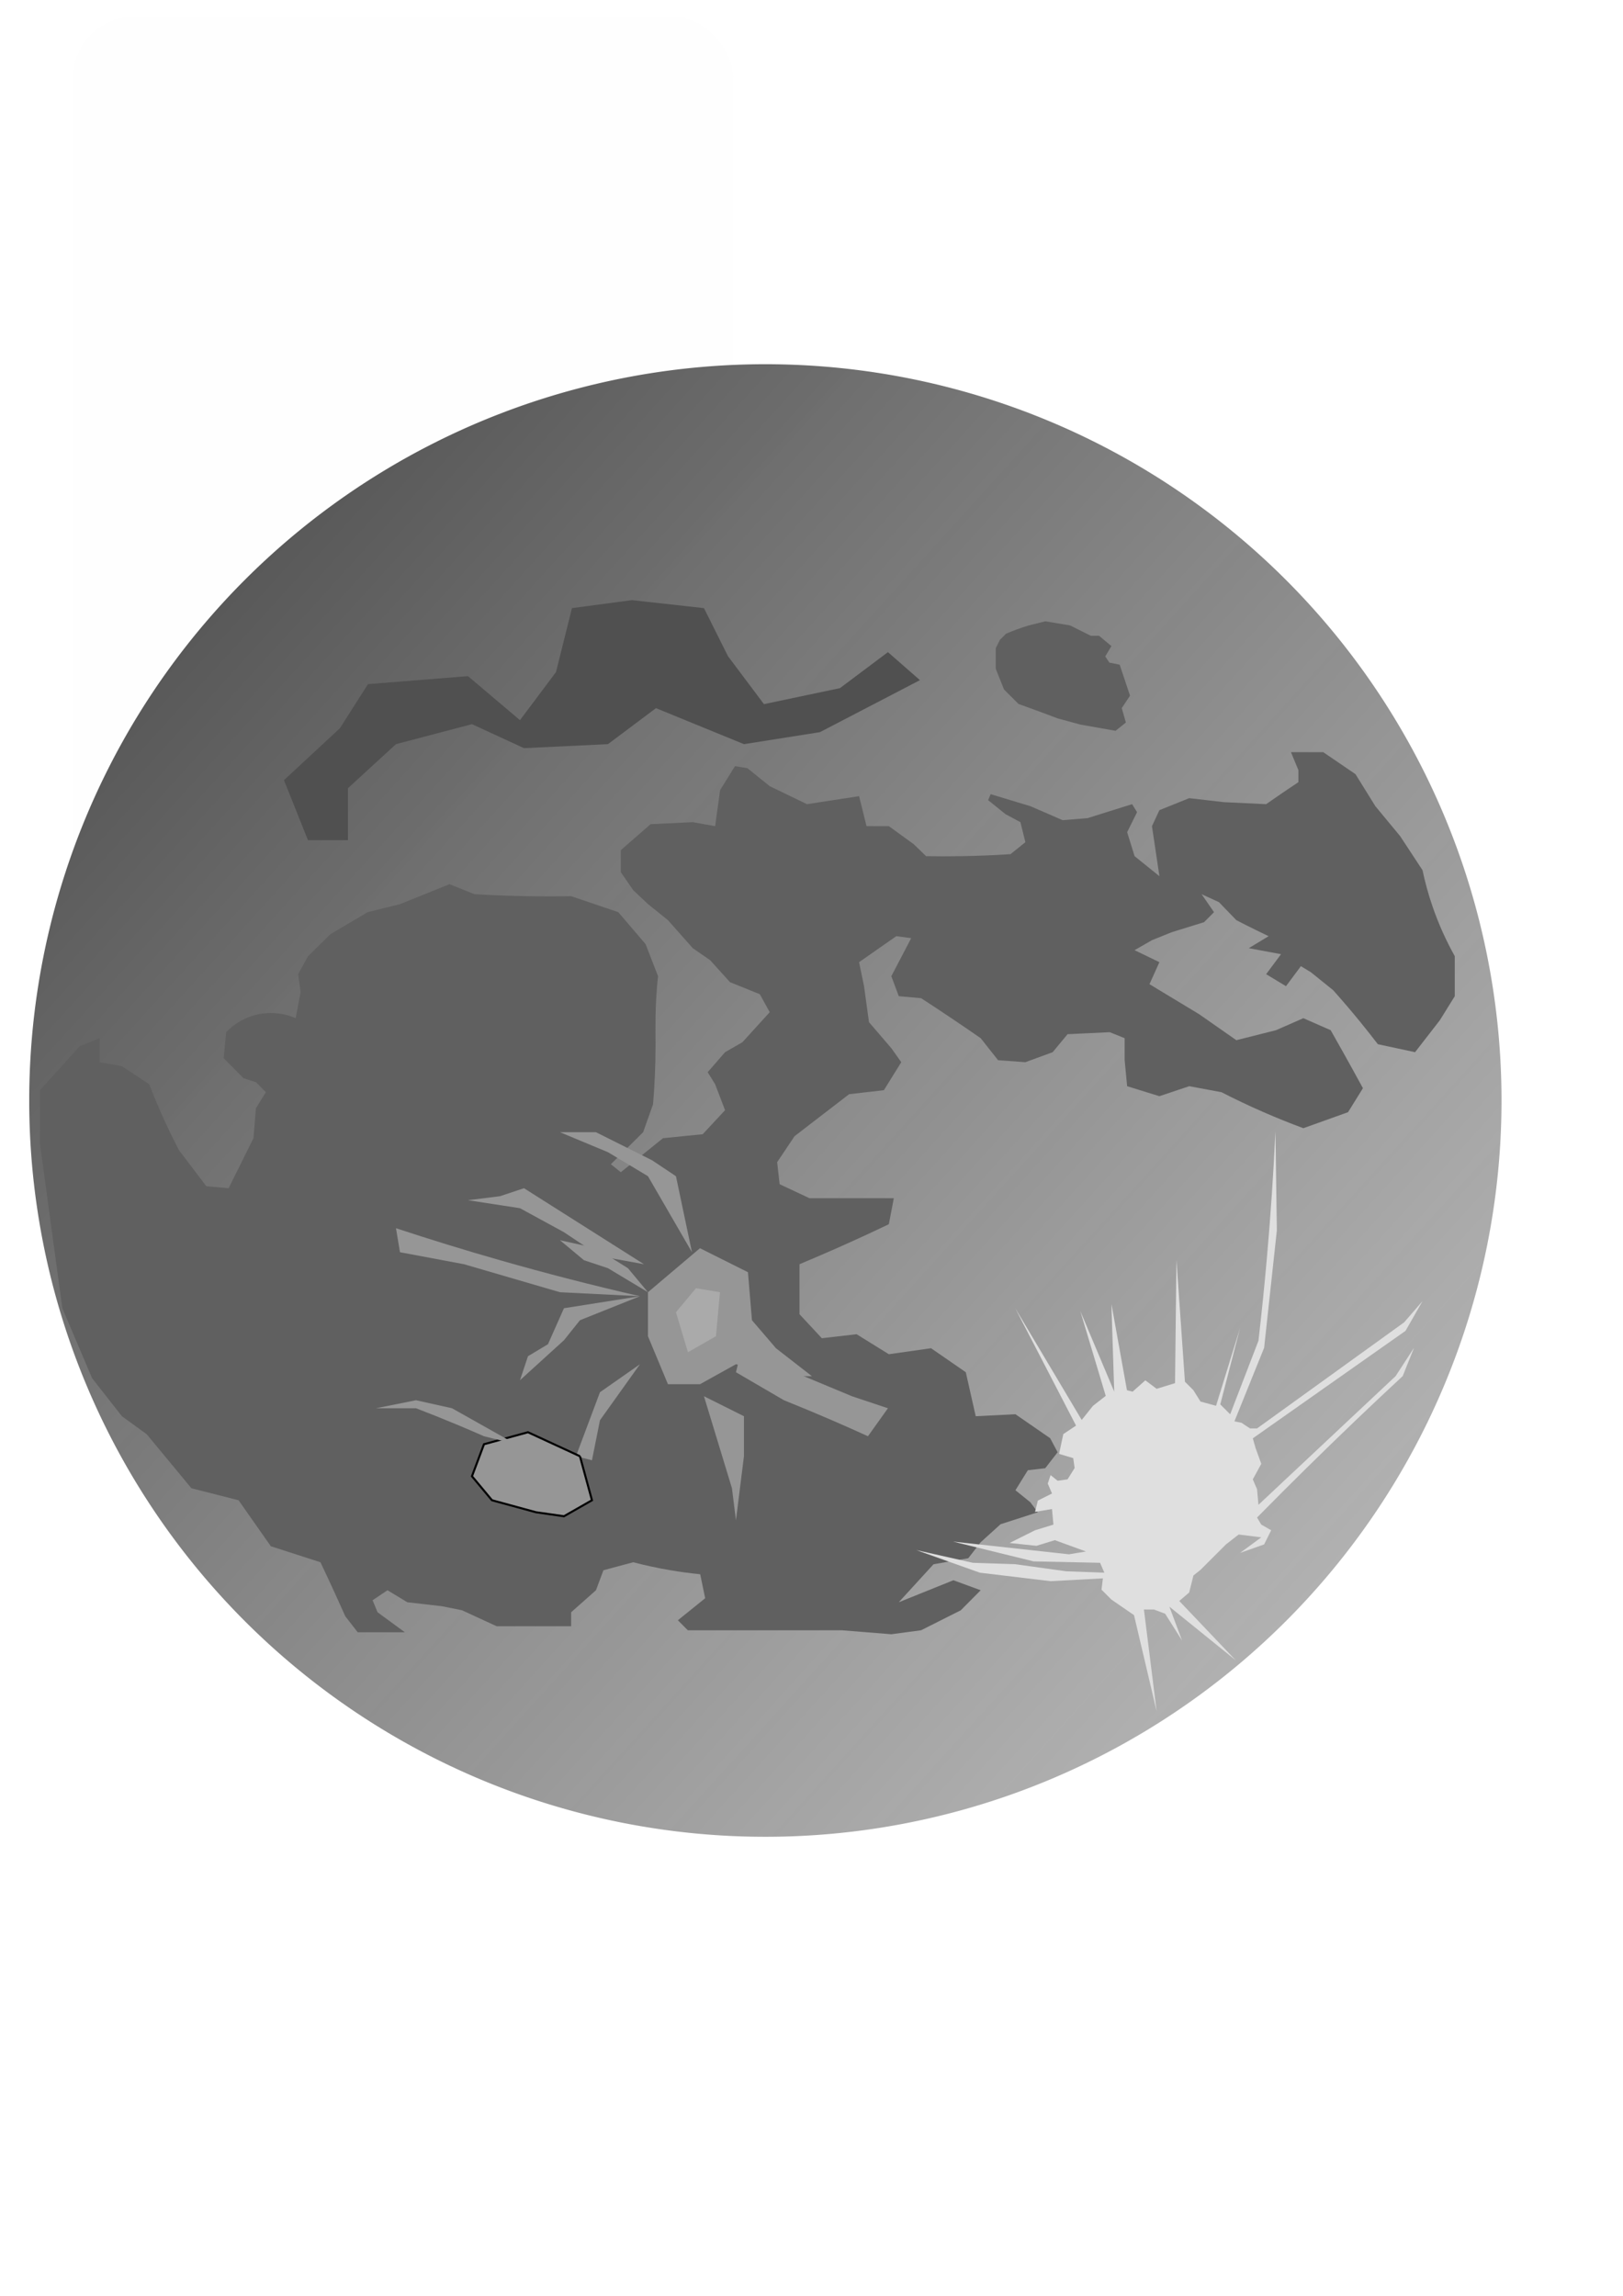 <?xml version="1.0" encoding="UTF-8" standalone="no"?>
<!-- Created with Inkscape (http://www.inkscape.org/) -->

<svg
   xmlns:dc="http://purl.org/dc/elements/1.1/"
   xmlns:cc="http://creativecommons.org/ns#"
   xmlns:rdf="http://www.w3.org/1999/02/22-rdf-syntax-ns#"
   xmlns:svg="http://www.w3.org/2000/svg"
   xmlns="http://www.w3.org/2000/svg"
   xmlns:xlink="http://www.w3.org/1999/xlink"
   xmlns:sodipodi="http://sodipodi.sourceforge.net/DTD/sodipodi-0.dtd"
   xmlns:inkscape="http://www.inkscape.org/namespaces/inkscape"
   width="210mm"
   height="297mm"
   id="svg2"
   version="1.1"
   inkscape:version="0.48.1 "
   sodipodi:docname="Documento nuevo 1">
  <defs
     id="defs4">
    <inkscape:path-effect
       effect="spiro"
       id="path-effect4330"
       is_visible="true" />
    <inkscape:path-effect
       effect="spiro"
       id="path-effect4229"
       is_visible="true" />
    <inkscape:path-effect
       effect="spiro"
       id="path-effect4221"
       is_visible="true" />
    <inkscape:path-effect
       effect="spiro"
       id="path-effect4201"
       is_visible="true" />
    <inkscape:path-effect
       effect="spiro"
       id="path-effect4189"
       is_visible="true" />
    <inkscape:path-effect
       effect="spiro"
       id="path-effect4177"
       is_visible="true" />
    <inkscape:path-effect
       effect="spiro"
       id="path-effect4137"
       is_visible="true" />
    <inkscape:path-effect
       effect="spiro"
       id="path-effect4109"
       is_visible="true" />
    <inkscape:path-effect
       effect="spiro"
       id="path-effect4085"
       is_visible="true" />
    <inkscape:path-effect
       effect="spiro"
       id="path-effect4069"
       is_visible="true" />
    <inkscape:path-effect
       effect="spiro"
       id="path-effect4053"
       is_visible="true" />
    <inkscape:path-effect
       effect="spiro"
       id="path-effect4037"
       is_visible="true" />
    <inkscape:path-effect
       effect="spiro"
       id="path-effect4021"
       is_visible="true" />
    <inkscape:path-effect
       effect="spiro"
       id="path-effect4001"
       is_visible="true" />
    <inkscape:path-effect
       effect="spiro"
       id="path-effect3993"
       is_visible="true" />
    <inkscape:path-effect
       effect="spiro"
       id="path-effect3924"
       is_visible="true" />
    <inkscape:path-effect
       effect="spiro"
       id="path-effect3811"
       is_visible="true" />
    <linearGradient
       id="linearGradient3775">
      <stop
         style="stop-color:#565656;stop-opacity:1;"
         offset="0"
         id="stop3777" />
      <stop
         id="stop3795"
         offset="0.031"
         style="stop-color:#595959;stop-opacity:0.969;" />
      <stop
         id="stop3793"
         offset="0.062"
         style="stop-color:#5c5c5c;stop-opacity:0.937;" />
      <stop
         id="stop3791"
         offset="0.125"
         style="stop-color:#636363;stop-opacity:0.875;" />
      <stop
         id="stop3789"
         offset="0.25"
         style="stop-color:#707070;stop-opacity:0.749;" />
      <stop
         id="stop3783"
         offset="0.5"
         style="stop-color:#8a8a8a;stop-opacity:0.498;" />
      <stop
         style="stop-color:#a4a4a4;stop-opacity:0.247;"
         offset="0.75"
         id="stop3785" />
      <stop
         id="stop3787"
         offset="0.875"
         style="stop-color:#b1b1b1;stop-opacity:0.122;" />
      <stop
         style="stop-color:#bfbfbf;stop-opacity:0;"
         offset="1"
         id="stop3779" />
    </linearGradient>
    <linearGradient
       inkscape:collect="always"
       xlink:href="#linearGradient3775"
       id="linearGradient3781"
       x1="168.164"
       y1="351.317"
       x2="1565.847"
       y2="1618.904"
       gradientUnits="userSpaceOnUse" />
    <inkscape:path-effect
       effect="spiro"
       id="path-effect3811-6"
       is_visible="true" />
    <inkscape:path-effect
       effect="spiro"
       id="path-effect3924-8"
       is_visible="true" />
    <filter
       inkscape:collect="always"
       id="filter3967">
      <feGaussianBlur
         inkscape:collect="always"
         stdDeviation="11.651"
         id="feGaussianBlur3969" />
    </filter>
    <filter
       inkscape:collect="always"
       id="filter3987"
       x="-0.217"
       width="1.435"
       y="-0.267"
       height="1.533">
      <feGaussianBlur
         inkscape:collect="always"
         stdDeviation="5.948"
         id="feGaussianBlur3989" />
    </filter>
    <filter
       inkscape:collect="always"
       id="filter4015"
       x="-0.391"
       width="1.782"
       y="-0.471"
       height="1.943">
      <feGaussianBlur
         inkscape:collect="always"
         stdDeviation="13.065"
         id="feGaussianBlur4017" />
    </filter>
    <filter
       inkscape:collect="always"
       id="filter4031"
       x="-0.244"
       width="1.488"
       y="-0.413"
       height="1.825">
      <feGaussianBlur
         inkscape:collect="always"
         stdDeviation="4.371"
         id="feGaussianBlur4033" />
    </filter>
    <filter
       inkscape:collect="always"
       id="filter4047"
       x="-0.45"
       width="1.9"
       y="-0.3"
       height="1.6">
      <feGaussianBlur
         inkscape:collect="always"
         stdDeviation="5.868"
         id="feGaussianBlur4049" />
    </filter>
    <filter
       inkscape:collect="always"
       id="filter4063"
       x="-0.294"
       width="1.587"
       y="-0.465"
       height="1.93">
      <feGaussianBlur
         inkscape:collect="always"
         stdDeviation="9.095"
         id="feGaussianBlur4065" />
    </filter>
    <filter
       inkscape:collect="always"
       id="filter4079"
       x="-0.306"
       width="1.612"
       y="-0.437"
       height="1.874">
      <feGaussianBlur
         inkscape:collect="always"
         stdDeviation="7.482"
         id="feGaussianBlur4081" />
    </filter>
    <filter
       inkscape:collect="always"
       id="filter4103"
       x="-0.51"
       width="2.02"
       y="-0.729"
       height="2.457">
      <feGaussianBlur
         inkscape:collect="always"
         stdDeviation="12.47"
         id="feGaussianBlur4105" />
    </filter>
    <filter
       inkscape:collect="always"
       id="filter4131"
       x="-0.158"
       width="1.315"
       y="-0.502"
       height="2.004">
      <feGaussianBlur
         inkscape:collect="always"
         stdDeviation="4.499"
         id="feGaussianBlur4133" />
    </filter>
    <filter
       inkscape:collect="always"
       id="filter4159"
       x="-0.172"
       width="1.344"
       y="-0.398"
       height="1.796">
      <feGaussianBlur
         inkscape:collect="always"
         stdDeviation="6.161"
         id="feGaussianBlur4161" />
    </filter>
    <filter
       inkscape:collect="always"
       id="filter4171"
       x="-0.294"
       width="1.588"
       y="-0.202"
       height="1.404">
      <feGaussianBlur
         inkscape:collect="always"
         stdDeviation="2.635"
         id="feGaussianBlur4173" />
    </filter>
    <filter
       inkscape:collect="always"
       id="filter4183"
       x="-0.153"
       width="1.307"
       y="-0.551"
       height="2.101">
      <feGaussianBlur
         inkscape:collect="always"
         stdDeviation="7.628"
         id="feGaussianBlur4185" />
    </filter>
    <filter
       inkscape:collect="always"
       id="filter4195"
       x="-0.229"
       width="1.458"
       y="-0.252"
       height="1.504">
      <feGaussianBlur
         inkscape:collect="always"
         stdDeviation="6.161"
         id="feGaussianBlur4197" />
    </filter>
    <filter
       inkscape:collect="always"
       id="filter4215"
       x="-0.984"
       width="2.968"
       y="-0.317"
       height="1.635">
      <feGaussianBlur
         inkscape:collect="always"
         stdDeviation="8.02"
         id="feGaussianBlur4217" />
    </filter>
    <inkscape:path-effect
       effect="spiro"
       id="path-effect4229-1"
       is_visible="true" />
    <filter
       inkscape:collect="always"
       id="filter4324">
      <feGaussianBlur
         inkscape:collect="always"
         stdDeviation="6.639"
         id="feGaussianBlur4326" />
    </filter>
    <filter
       inkscape:collect="always"
       id="filter4332"
       x="-0.083"
       width="1.165"
       y="-0.219"
       height="1.438">
      <feGaussianBlur
         inkscape:collect="always"
         stdDeviation="10.709"
         id="feGaussianBlur4334" />
    </filter>
  </defs>
  <sodipodi:namedview
     id="base"
     pagecolor="#ffffff"
     bordercolor="#666666"
     borderopacity="1.0"
     inkscape:pageopacity="0.0"
     inkscape:pageshadow="2"
     inkscape:zoom="0.51124659"
     inkscape:cx="-297.11571"
     inkscape:cy="527.14283"
     inkscape:document-units="px"
     inkscape:current-layer="layer1"
     showgrid="false"
     showguides="true"
     inkscape:guide-bbox="true"
     inkscape:window-width="1366"
     inkscape:window-height="706"
     inkscape:window-x="-8"
     inkscape:window-y="-8"
     inkscape:window-maximized="1" />
  <g
     inkscape:label="Capa 1"
     inkscape:groupmode="layer"
     id="layer1">
    <rect
       style="opacity:0.84;fill:#f9f9f9;fill-opacity:0.263;fill-rule:nonzero;stroke:none"
       id="rect2996"
       width="322.857"
       height="537.143"
       x="35.714"
       y="8.076"
       ry="29.924" />
    <rect
       style="opacity:0.84;fill:#000000;fill-opacity:0;fill-rule:nonzero;stroke:none"
       id="rect3001"
       width="742.857"
       height="1054.286"
       x="2.857"
       y="-1.924"
       ry="29.924" />
    <path
       sodipodi:type="arc"
       style="fill:url(#linearGradient3781);fill-rule:evenodd;stroke:none;stroke-width:1px;stroke-linecap:butt;stroke-linejoin:miter;stroke-opacity:1;fill-opacity:1"
       id="path3773"
       sodipodi:cx="474.28571"
       sodipodi:cy="578.07648"
       sodipodi:rx="357.14285"
       sodipodi:ry="357.14285"
       d="m 831.429,578.076 a 357.143,357.143 0 1 1 -714.286,0 357.143,357.143 0 1 1 714.286,0 z"
       transform="matrix(1.008,0,0,1.008,-103.789,-44.618)" />
    <path
       style="fill:#606060;stroke:none;stroke-width:1px;stroke-linecap:butt;stroke-linejoin:miter;stroke-opacity:1;fill-opacity:1;filter:url(#filter3987)"
       d="m 490.998,337.117 7.071,7.071 c 3.712,1.325 7.416,2.672 11.112,4.041 2.698,0.999 5.392,2.009 8.081,3.03 l 11.112,3.03 17.173,3.03 5.051,-4.041 -2.02,-7.071 4.041,-6.061 c -0.673,-2.02 -1.347,-4.041 -2.02,-6.061 -1.01,-3.03 -2.02,-6.061 -3.03,-9.091 l -5.051,-1.01 -2.02,-3.03 3.03,-5.051 -6.061,-5.051 -4.041,0 -10.102,-5.051 -12.122,-2.02 -8.081,2.02 c -2.041,0.609 -4.063,1.283 -6.061,2.02 -1.701,0.628 -3.386,1.302 -5.051,2.02 l -3.03,3.03 -2.02,4.041 0,10.102 4.041,10.102"
       id="path3809-5"
       inkscape:path-effect="#path-effect3811-6"
       inkscape:original-d="m 490.99783,337.11738 7.07107,7.07107 11.11167,4.04061 8.08122,3.03046 11.11168,3.03046 17.1726,3.03045 5.05076,-4.04061 -2.02031,-7.07106 4.04061,-6.06092 -2.0203,-6.06092 -3.03046,-9.09137 -5.05076,-1.01015 -2.02031,-3.03046 3.03046,-5.05076 -6.06091,-5.05076 -4.04061,0 -10.10153,-5.05077 -12.12183,-2.0203 -8.08122,2.0203 -6.06092,2.02031 -5.05076,2.0203 -3.03046,3.03046 -2.0203,4.04061 0,10.10153 z"
       inkscape:connector-curvature="0" />
    <path
       style="fill:#606060;stroke:none;stroke-width:1.114px;stroke-linecap:butt;stroke-linejoin:miter;stroke-opacity:1;fill-opacity:1;filter:url(#filter3967)"
       d="m 19.56,533.043 19.421,-21.516 9.711,-3.912 0,11.736 10.924,1.956 13.352,8.802 c 1.897,4.941 3.921,9.833 6.069,14.67 2.645,5.956 5.48,11.828 8.497,17.604 l 13.352,17.604 10.924,0.978 12.138,-24.45 1.214,-14.67 4.855,-7.824 -4.855,-4.89 -6.069,-1.956 -9.711,-9.78 1.214,-12.714 c 2.741,-2.895 6.063,-5.238 9.711,-6.846 7.621,-3.361 16.655,-3.361 24.276,0 l 2.428,-12.714 -1.214,-8.802 4.855,-8.802 10.924,-10.758 18.207,-10.758 15.78,-3.912 24.276,-9.78 12.138,4.89 c 8.489,0.501 16.988,0.828 25.49,0.978 7.282,0.129 14.567,0.129 21.849,0 l 23.063,7.824 13.352,15.648 6.069,15.648 c -0.704,6.497 -1.109,13.026 -1.214,19.56 -0.078,4.889 0.012,9.78 0,14.67 -0.023,9.465 -0.428,18.929 -1.214,28.362 l -4.855,13.692 -15.78,15.648 4.855,3.912 20.635,-16.626 19.421,-1.956 10.924,-11.736 -4.855,-12.714 -3.641,-5.868 8.497,-9.78 8.497,-4.89 13.352,-14.67 -4.855,-8.802 -14.566,-5.868 -9.711,-10.758 -8.497,-5.868 -12.138,-13.692 -9.711,-7.824 -7.283,-6.846 -6.069,-8.802 0,-10.758 14.566,-12.714 20.635,-0.978 10.924,1.956 2.428,-17.604 7.283,-11.736 6.069,0.978 10.924,8.802 18.207,8.802 25.49,-3.912 3.641,14.67 10.924,0 12.138,8.802 6.069,5.868 c 5.664,0.094 11.33,0.094 16.993,0 8.098,-0.134 16.193,-0.46 24.276,-0.978 l 7.283,-5.868 -2.428,-9.78 -7.283,-3.912 -8.497,-6.846 1.214,-2.934 19.421,5.868 15.78,6.846 12.138,-0.978 21.849,-6.846 2.428,3.912 -4.855,9.78 3.641,11.736 12.138,9.78 -3.641,-24.45 3.641,-7.824 14.566,-5.868 16.993,1.956 20.635,0.978 c 2.818,-1.976 5.651,-3.932 8.497,-5.868 2.418,-1.645 4.845,-3.275 7.283,-4.89 l 0,-5.868 -3.641,-8.802 15.78,0 15.78,10.758 9.711,15.648 12.138,14.67 10.924,16.626 c 1.257,5.96 2.88,11.842 4.855,17.604 2.899,8.455 6.56,16.649 10.924,24.45 l 0,19.56 -7.283,11.736 -12.138,15.648 -18.207,-3.912 c -2.778,-3.629 -5.61,-7.215 -8.497,-10.758 -4.331,-5.316 -8.783,-10.534 -13.352,-15.648 l -10.924,-8.802 -4.855,-2.934 -7.283,9.78 -9.711,-5.868 7.283,-9.78 -15.78,-2.934 9.711,-5.868 c -2.029,-0.965 -4.052,-1.943 -6.069,-2.934 -3.253,-1.598 -6.49,-3.228 -9.711,-4.89 l -8.497,-8.802 -8.497,-3.912 6.069,8.802 -4.855,4.89 -15.78,4.89 -9.711,3.912 -8.497,4.89 12.138,5.868 -4.855,10.758 c 3.237,1.956 6.474,3.912 9.711,5.868 4.855,2.934 9.711,5.868 14.566,8.802 l 18.207,12.714 19.421,-4.89 13.352,-5.868 13.352,5.868 c 2.036,3.579 4.059,7.165 6.069,10.758 3.272,5.849 6.508,11.717 9.711,17.604 l -7.283,11.736 -21.849,7.824 c -6.546,-2.423 -13.024,-5.032 -19.421,-7.824 -6.977,-3.045 -13.86,-6.307 -20.635,-9.78 l -15.78,-2.934 -14.566,4.89 -15.78,-4.89 -1.214,-12.714 0,-10.758 -7.283,-2.934 -20.635,0.978 -7.283,8.802 -13.352,4.89 -13.352,-0.978 -8.497,-10.758 c -5.229,-3.63 -10.49,-7.217 -15.78,-10.758 -4.43,-2.965 -8.881,-5.9 -13.352,-8.802 l -10.924,-0.978 -3.641,-9.78 9.711,-18.582 -7.283,-0.978 -18.207,12.714 2.428,11.736 2.428,17.604 10.924,12.714 4.855,6.846 -8.497,13.692 -16.993,1.956 -26.704,20.538 -8.497,12.714 1.214,10.758 14.566,6.846 41.27,0 -2.428,12.714 c -8.437,4.039 -16.935,7.952 -25.49,11.736 -6.041,2.672 -12.111,5.28 -18.207,7.824 l 0,24.45 10.924,11.736 16.993,-1.956 15.78,9.78 20.635,-2.934 16.993,11.736 4.855,21.516 19.421,-0.978 16.993,11.736 3.641,6.846 -6.069,7.824 -8.497,0.978 -6.069,9.78 7.283,5.868 3.641,4.89 -18.207,5.868 -9.711,8.802 -6.069,7.824 -16.993,2.934 -16.993,18.582 26.704,-10.758 13.352,4.89 -9.711,9.78 -19.421,9.78 -14.566,1.956 -24.276,-1.956 -58.263,0 -16.993,0 -4.855,-4.89 13.352,-10.758 -2.428,-11.736 c -4.876,-0.484 -9.735,-1.137 -14.566,-1.956 -6.122,-1.038 -12.199,-2.344 -18.207,-3.912 l -14.566,3.912 -3.641,9.78 -12.138,10.758 0,6.846 -12.138,0 -24.276,0 -16.993,-7.824 -9.711,-1.956 -16.993,-1.956 -9.711,-5.868 -7.283,4.89 2.428,5.868 13.352,9.78 -23.063,0 -6.069,-7.824 c -1.601,-3.594 -3.22,-7.18 -4.855,-10.758 -2.392,-5.233 -4.819,-10.449 -7.283,-15.648 L 132.445,756.028 116.666,733.534 93.603,727.666 71.754,701.26 59.616,692.458 45.05,673.876 30.484,639.645 19.56,559.449 l 0,-26.406"
       id="path3922"
       inkscape:path-effect="#path-effect3924"
       inkscape:original-d="m 19.560034,533.04331 19.421108,-21.51604 9.710548,-3.912 0,11.73602 10.924365,1.956 13.352011,8.80201 6.069097,14.67003 8.496731,17.60403 13.352006,17.60403 10.92437,0.978 12.13819,-24.45004 1.21382,-14.67003 4.85528,-7.82401 -4.85528,-4.89001 -6.0691,-1.956 -9.71054,-9.78002 1.21381,-12.71402 c 0,0 1.21382,-3.91201 9.71056,-6.84601 8.49673,-2.93401 24.27637,0 24.27637,0 l 2.42764,-12.71402 -1.21382,-8.80202 4.85528,-8.80201 10.92437,-10.75802 18.20729,-10.75802 15.77964,-3.912 24.27638,-9.78002 12.13819,4.89001 25.49019,0.978 21.84875,0 23.06256,7.82401 13.35201,15.64803 6.06909,15.64802 -1.21381,19.56004 0,14.67002 -1.21383,28.36205 -4.85527,13.69202 -15.77965,15.64803 4.85527,3.91201 20.63493,-16.62603 19.42111,-1.95601 10.92436,-11.73602 -4.85527,-12.71402 -3.64146,-5.86801 8.49673,-9.78001 8.49673,-4.89001 13.35201,-14.67003 -4.85528,-8.80201 -14.56583,-5.86801 -9.71054,-10.75802 -8.49673,-5.86801 -12.1382,-13.69202 -9.71055,-7.82401 -7.28291,-6.84602 -6.0691,-8.80201 0,-10.75802 14.56583,-12.71402 20.63493,-0.978 10.92437,1.956 2.42764,-17.60403 7.28291,-11.73602 6.0691,0.978 10.92436,8.80202 18.20729,8.80201 25.4902,-3.912 3.64146,14.67002 10.92436,0 12.1382,8.80202 6.06908,5.86801 16.99348,0 24.27637,-0.97801 7.28292,-5.86801 -2.42764,-9.78001 -7.28291,-3.91201 -8.49673,-6.84601 1.21382,-2.934 19.42109,5.86801 15.77965,6.84601 12.13819,-0.978 21.84874,-6.84602 2.42764,3.91201 -4.85527,9.78002 3.64145,11.73602 12.13819,9.78001 -3.64146,-24.45004 3.64146,-7.82401 14.56583,-5.86801 16.99346,1.956 20.63493,0.978 8.49673,-5.86801 7.28291,-4.89 0,-5.86801 -3.64145,-8.80202 15.77965,0 15.77964,10.75802 9.71055,15.64803 12.13819,14.67002 10.92437,16.62603 c 0,0 1.21382,10.75802 4.85528,17.60403 3.64145,6.84601 10.92436,24.45004 10.92436,24.45004 l 0,19.56003 -7.28291,11.73602 -12.13818,15.64803 -18.20729,-3.91201 -8.49673,-10.75802 -13.35202,-15.64802 -10.92436,-8.80202 -4.85528,-2.934 -7.28291,9.78001 -9.71055,-5.86801 7.28291,-9.78001 -15.77964,-2.93401 9.71054,-5.86801 -6.06909,-2.934 -9.71055,-4.89001 -8.49673,-8.80202 -8.49673,-3.912 6.06908,8.80201 -4.85527,4.89001 -15.77964,4.89001 -9.71056,3.91201 -8.49673,4.89 12.13819,5.86801 -4.85528,10.75802 9.71056,5.86801 14.56582,8.80202 18.20729,12.71402 19.42111,-4.89001 13.352,-5.86801 13.35201,5.86801 6.06909,10.75802 9.71055,17.60403 -7.28291,11.73602 -21.84874,7.82401 -19.4211,-7.82401 -20.63492,-9.78002 -15.77965,-2.93401 -14.56583,4.89001 -15.77964,-4.89001 -1.21382,-12.71402 0,-10.75801 -7.28291,-2.93401 -20.63493,0.978 -7.28291,8.80202 -13.35201,4.89001 -13.35201,-0.97801 -8.49674,-10.75801 -15.77964,-10.75802 -13.35201,-8.80202 -10.92437,-0.978 -3.64146,-9.78002 9.71055,-18.58203 -7.28292,-0.978 -18.20727,12.71402 2.42763,11.73602 2.42765,17.60403 10.92436,12.71402 4.85528,6.84602 -8.49673,13.69202 -16.99347,1.956 -26.70401,20.53804 -8.49673,12.71402 1.21381,10.75802 14.56583,6.84601 41.26984,0 -2.42764,12.71402 -25.49019,11.73602 -18.20729,7.82401 0,24.45004 10.92438,11.73602 16.99346,-1.956 15.77964,9.78001 20.63493,-2.934 16.99346,11.73602 4.85528,21.51604 19.4211,-0.97801 16.99347,11.73602 3.64145,6.84601 -6.0691,7.82402 -8.49673,0.978 -6.06909,9.78002 7.28291,5.86801 3.64146,4.89 -18.20729,5.86801 -9.71055,8.80202 -6.06909,7.82401 -16.99346,2.93401 -16.99347,18.58203 26.70401,-10.75802 13.35201,4.89001 -9.71054,9.78001 -19.42111,9.78002 -14.56583,1.956 -24.27637,-1.956 -58.26332,0 -16.99346,0 -4.85528,-4.89001 13.35201,-10.75802 -2.42763,-11.73602 c 0,0 -7.28292,0 -14.56583,-1.956 -7.28291,-1.956 -18.20729,-3.91201 -18.20729,-3.91201 l -14.56583,3.91201 -3.64145,9.78002 -12.13819,10.75802 0,6.84601 -12.1382,0 -24.27637,0 -16.99347,-7.82402 -9.71056,-1.956 -16.99346,-1.956 -9.71055,-5.86801 -7.28291,4.89001 2.42763,5.86801 13.35202,9.78001 -23.06256,0 -6.0691,-7.82401 -4.85528,-10.75802 -7.28291,-15.64803 -24.27638,-7.82401 L 116.66555,733.53364 93.602991,727.66563 71.754249,701.25959 59.616055,692.45758 45.050227,673.87554 30.484399,639.64549 19.560034,559.44935 z"
       inkscape:connector-curvature="0" />
    <path
       style="fill:#969696;stroke:none;stroke-width:1px;stroke-linecap:butt;stroke-linejoin:miter;stroke-opacity:1;fill-opacity:1;filter:url(#filter4015)"
       d="m 342.301,610.305 -25.428,21.516 0,21.516 9.78,23.472 15.648,0 17.604,-9.78 23.472,5.868 13.692,0 -17.604,-13.692 -11.736,-13.692 -1.956,-23.472 -23.472,-11.736"
       id="path3999"
       inkscape:path-effect="#path-effect4001"
       inkscape:original-d="m 342.30057,610.30544 -25.42804,21.51604 0,21.51603 9.78002,23.47204 15.64802,0 17.60403,-9.78001 23.47204,5.86801 13.69203,0 -17.60403,-13.69203 -11.73602,-13.69202 -1.95601,-23.47204 z"
       inkscape:connector-curvature="0" />
    <path
       style="fill:#aaaaaa;stroke:none;stroke-width:1px;stroke-linecap:butt;stroke-linejoin:miter;stroke-opacity:1;fill-opacity:1;filter:url(#filter4171)"
       d="m 330.565,641.601 5.868,19.56 13.692,-7.824 1.956,-21.516 -11.736,-1.956 -9.78,11.736"
       id="path3991"
       inkscape:path-effect="#path-effect3993"
       inkscape:original-d="m 330.56455,641.60149 5.86801,19.56004 13.69203,-7.82402 1.956,-21.51603 -11.73602,-1.95601 z"
       inkscape:connector-curvature="0" />
    <path
       style="fill:#969696;stroke:none;stroke-width:1px;stroke-linecap:butt;stroke-linejoin:miter;stroke-opacity:1;fill-opacity:1;filter:url(#filter4031)"
       d="m 316.873,631.821 -19.56,-11.736 -11.736,-3.912 -11.736,-9.78 17.604,3.912 15.648,9.78 9.78,11.736"
       id="path4019"
       inkscape:path-effect="#path-effect4021"
       inkscape:original-d="m 316.87253,631.82148 -19.56003,-11.73602 -11.73602,-3.91201 -11.73602,-9.78001 17.60403,3.912 15.64802,9.78002 z"
       inkscape:connector-curvature="0" />
    <path
       style="fill:#969696;stroke:none;stroke-width:1px;stroke-linecap:butt;stroke-linejoin:miter;stroke-opacity:1;fill-opacity:1;filter:url(#filter4047)"
       d="m 312.961,667.03 -19.56,13.692 -11.736,31.296 7.824,1.956 3.912,-19.56 19.56,-27.384"
       id="path4035"
       inkscape:path-effect="#path-effect4037"
       inkscape:original-d="m 312.96052,667.02954 -19.56003,13.69202 -11.73602,31.29605 7.82402,1.95601 3.912,-19.56004 z"
       inkscape:connector-curvature="0" />
    <path
       style="fill:#969696;stroke:none;stroke-width:1px;stroke-linecap:butt;stroke-linejoin:miter;stroke-opacity:1;fill-opacity:1;filter:url(#filter4063)"
       d="m 359.905,670.942 23.472,13.692 c 7.867,3.155 15.692,6.416 23.472,9.78 5.894,2.549 11.763,5.157 17.604,7.824 l 9.78,-13.692 -17.604,-5.868 -23.472,-9.78 c -6.52,-3.912 -13.04,-7.824 -19.56,-11.736 -3.26,-1.956 -6.52,-3.912 -9.78,-5.868 l -3.912,15.648"
       id="path4051"
       inkscape:path-effect="#path-effect4053"
       inkscape:original-d="m 359.9046,670.94154 23.47204,13.69203 23.47204,9.78001 17.60403,7.82402 9.78002,-13.69203 -17.60403,-5.86801 -23.47204,-9.78001 -19.56003,-11.73602 -9.78002,-5.86801 z"
       inkscape:connector-curvature="0" />
    <path
       style="fill:#969696;stroke:none;stroke-width:1px;stroke-linecap:butt;stroke-linejoin:miter;stroke-opacity:1;fill-opacity:1;filter:url(#filter4079)"
       d="m 312.961,633.777 -37.164,5.868 -7.824,17.604 -9.78,5.868 -3.912,11.736 21.516,-19.56 7.824,-9.78 29.34,-11.736"
       id="path4067"
       inkscape:path-effect="#path-effect4069"
       inkscape:original-d="m 312.96052,633.77748 -37.16406,5.86801 -7.82401,17.60403 -9.78002,5.86801 -3.912,11.73602 21.51603,-19.56003 7.82402,-9.78002 z"
       inkscape:connector-curvature="0" />
    <path
       style="fill:#969696;stroke:#000000;stroke-width:1px;stroke-linecap:butt;stroke-linejoin:miter;stroke-opacity:1;fill-opacity:1;filter:url(#filter4103)"
       d="m 283.62,712.018 -25.428,-11.736 -21.516,5.868 -5.868,15.648 9.78,11.736 21.516,5.868 13.692,1.956 13.692,-7.824 -5.868,-21.516"
       id="path4083"
       inkscape:path-effect="#path-effect4085"
       inkscape:original-d="m 283.62048,712.01761 -25.42805,-11.73602 -21.51603,5.86801 -5.86801,15.64803 9.78001,11.73602 21.51604,5.86801 13.69202,1.956 13.69203,-7.82401 z"
       inkscape:connector-curvature="0" />
    <path
       style="fill:#969696;stroke:none;stroke-width:1px;stroke-linecap:butt;stroke-linejoin:miter;stroke-opacity:1;fill-opacity:1;filter:url(#filter4131)"
       d="m 252.324,706.15 -31.296,-17.604 -17.604,-3.912 -19.56,3.912 19.56,0 c 6.557,2.515 13.078,5.123 19.56,7.824 4.584,1.91 9.148,3.866 13.692,5.868 l 15.648,3.912"
       id="path4107"
       inkscape:path-effect="#path-effect4109"
       inkscape:original-d="m 252.32442,706.1496 -31.29605,-17.60403 -17.60403,-3.912 -19.56003,3.912 19.56003,0 19.56003,7.82402 13.69203,5.86801 z"
       inkscape:connector-curvature="0" />
    <path
       style="fill:#969696;stroke:none;stroke-width:1px;stroke-linecap:butt;stroke-linejoin:miter;stroke-opacity:1;fill-opacity:1;filter:url(#filter4159)"
       d="m 314.917,618.129 -58.68,-37.164 -11.736,3.912 -15.648,1.956 25.428,3.912 21.516,11.736 17.604,11.736 21.516,3.912"
       id="path4135"
       inkscape:path-effect="#path-effect4137"
       inkscape:original-d="m 314.91653,618.12946 -58.6801,-37.16407 -11.73602,3.91201 -15.64803,1.956 25.42805,3.91201 21.51603,11.73602 17.60403,11.73602 z"
       inkscape:connector-curvature="0" />
    <path
       style="fill:#969696;stroke:none;stroke-width:1px;stroke-linecap:butt;stroke-linejoin:miter;stroke-opacity:1;fill-opacity:1;filter:url(#filter4183)"
       d="m 312.961,633.777 c -22.971,-5.257 -45.802,-11.128 -68.46,-17.604 -17.055,-4.875 -34.011,-10.092 -50.856,-15.648 l 1.956,11.736 31.296,5.868 46.944,13.692 39.12,1.956"
       id="path4175"
       inkscape:path-effect="#path-effect4177"
       inkscape:original-d="m 312.96052,633.77748 -68.46011,-17.60403 -50.85609,-15.64802 1.95601,11.73602 31.29605,5.86801 46.94408,13.69202 z"
       inkscape:connector-curvature="0" />
    <path
       style="fill:#969696;stroke:none;stroke-width:1px;stroke-linecap:butt;stroke-linejoin:miter;stroke-opacity:1;fill-opacity:1;filter:url(#filter4195)"
       d="m 338.389,612.261 -7.824,-37.164 -11.736,-7.824 -27.384,-13.692 -17.604,0 23.472,9.78 19.56,11.736 21.516,37.164"
       id="path4187"
       inkscape:path-effect="#path-effect4189"
       inkscape:original-d="m 338.38857,612.26145 -7.82402,-37.16407 -11.73602,-7.82401 -27.38404,-13.69202 -17.60403,0 23.47204,9.78001 19.56003,11.73602 z"
       inkscape:connector-curvature="0" />
    <path
       style="fill:#969696;stroke:none;stroke-width:1px;stroke-linecap:butt;stroke-linejoin:miter;stroke-opacity:1;fill-opacity:1;filter:url(#filter4215)"
       d="m 344.257,682.678 13.692,44.988 1.956,15.648 3.912,-31.296 0,-19.56 -19.56,-9.78"
       id="path4199"
       inkscape:path-effect="#path-effect4201"
       inkscape:original-d="m 344.25658,682.67756 13.69202,44.98808 1.956,15.64802 3.91201,-31.29605 0,-19.56003 z"
       inkscape:connector-curvature="0" />
    <path
       style="fill:#929292;stroke:#696969;stroke-width:1px;stroke-linecap:butt;stroke-linejoin:miter;stroke-opacity:1;fill-opacity:1"
       d="m 563.329,747.226 -9.78,5.868 -1.956,15.648 13.692,0 17.604,-1.956 1.956,-15.648 -21.516,-3.912"
       id="path4219"
       inkscape:path-effect="#path-effect4221"
       inkscape:original-d="m 563.32894,747.22567 -9.78001,5.86801 -1.95601,15.64803 13.69203,0 17.60403,-1.95601 1.956,-15.64802 z"
       inkscape:connector-curvature="0" />
    <path
       style="fill:#dfdfdf;stroke:none;stroke-width:1px;stroke-linecap:butt;stroke-linejoin:miter;stroke-opacity:1;fill-opacity:1;filter:url(#filter4324)"
       d="m 554.573,789.708 11.065,47.026 -6.224,-49.792 4.841,0 5.532,2.075 8.299,13.139 -6.224,-16.597 32.503,26.279 -27.662,-29.045 4.841,-4.149 2.075,-8.299 3.458,-2.766 12.448,-12.448 6.224,-4.841 11.065,1.383 -10.373,7.607 11.756,-4.149 3.458,-6.916 -4.841,-2.766 -2.075,-3.458 c 8.231,-8.366 16.53,-16.665 24.896,-24.896 15.226,-14.98 30.672,-29.735 46.334,-44.259 l 5.532,-13.831 -8.99,13.831 -67.081,62.931 -0.692,-7.607 -2.075,-4.841 4.149,-7.607 -2.766,-7.607 -1.383,-4.841 74.688,-52.558 8.299,-14.523 -8.99,10.373 -71.921,51.866 -3.458,0 -4.149,-2.766 -3.458,-0.692 14.523,-35.961 6.224,-57.399 -0.692,-48.409 c -0.964,20.541 -2.347,41.063 -4.149,61.548 -1.198,13.618 -2.581,27.221 -4.149,40.802 l -13.831,35.961 -4.841,-4.841 9.682,-37.344 -11.756,38.035 -7.607,-2.075 -3.458,-5.532 -4.149,-4.149 -4.149,-59.473 -0.692,60.165 -8.99,2.766 -5.532,-4.149 -6.224,5.532 -2.766,-0.692 -7.607,-42.185 1.383,42.876 -16.597,-39.418 12.448,41.493 -6.224,4.841 -5.532,6.916 -32.503,-54.633 29.737,57.399 -6.224,4.149 -2.075,9.682 6.916,2.075 0.692,4.841 -3.458,5.532 -4.841,0.692 -3.458,-2.766 -1.383,4.149 2.075,4.841 -6.916,3.458 -1.383,5.532 8.299,-1.383 0.692,7.607 -8.99,2.766 -12.448,6.224 13.139,1.383 8.99,-2.766 15.214,5.532 -8.299,1.383 -56.707,-6.224 39.418,9.682 32.503,0.692 2.075,4.841 -18.672,-0.692 -24.896,-3.458 -20.747,-0.692 -27.662,-6.224 31.12,11.065 34.578,4.149 25.587,-1.383 -0.692,5.532 4.841,4.841"
       id="path4227-9"
       inkscape:path-effect="#path-effect4229-1"
       inkscape:original-d="m 554.57259,789.70809 11.06482,47.02551 -6.22396,-49.79172 4.84086,0 5.53241,2.07466 8.29862,13.13948 -6.22396,-16.59724 32.50292,26.27896 -27.66206,-29.04516 4.84086,-4.14931 2.07465,-8.29862 3.45776,-2.76621 12.44793,-12.44793 6.22396,-4.84086 11.06483,1.3831 -10.37327,7.60707 11.75637,-4.14931 3.45776,-6.91551 -4.84086,-2.76621 -2.07466,-3.45776 24.89586,-24.89586 46.33396,-44.2593 5.53241,-13.83103 -8.99017,13.83103 -67.0805,62.9312 -0.69156,-7.60707 -2.07465,-4.84086 4.14931,-7.60707 -2.76621,-7.60707 -1.3831,-4.84086 74.68757,-52.55792 8.29862,-14.52258 -8.99017,10.37327 -71.92137,51.86637 -3.45775,0 -4.14931,-2.76621 -3.45776,-0.69155 14.52258,-35.96068 6.22397,-57.39878 -0.69155,-48.40861 -4.14931,61.54809 -4.14931,40.80154 -13.83104,35.96069 -4.84086,-4.84087 9.68173,-37.34378 -11.75638,38.03534 -7.60707,-2.07466 -3.45776,-5.53241 -4.14931,-4.14931 -4.14931,-59.47344 -0.69155,60.16499 -8.99017,2.76621 -5.53241,-4.14931 -6.22397,5.53241 -2.7662,-0.69155 -7.60707,-42.18465 1.3831,42.8762 -16.59723,-39.41844 12.44792,41.49309 -6.22396,4.84087 -5.53241,6.91551 -32.50294,-54.63257 29.73672,57.39878 -6.22396,4.14931 -2.07466,9.68172 6.91552,2.07465 0.69155,4.84087 -3.45776,5.53241 -4.84086,0.69155 -3.45776,-2.76621 -1.3831,4.14931 2.07465,4.84086 -6.91551,3.45776 -1.38311,5.53242 8.29862,-1.38311 0.69156,7.60707 -8.99018,2.76621 -12.44792,6.22396 13.13948,1.3831 8.99017,-2.7662 15.21414,5.53241 -8.29863,1.3831 -56.70723,-6.22396 39.41844,9.68172 32.50294,0.69155 2.07465,4.84086 -18.6719,-0.69155 -24.89586,-3.45776 -20.74655,-0.69155 -27.66206,-6.22396 31.11982,11.06482 34.57758,4.14931 25.58742,-1.3831 -0.69155,5.53241 4.84086,4.84086"
       inkscape:connector-curvature="0" />
    <path
       style="fill:#505050;stroke:none;stroke-width:1px;stroke-linecap:butt;stroke-linejoin:miter;stroke-opacity:1;fill-opacity:1;filter:url(#filter4332)"
       d="m 138.876,381.453 11.736,29.34 19.56,0 0,-25.428 23.472,-21.516 37.164,-9.78 25.428,11.736 41.076,-1.956 23.472,-17.604 43.032,17.604 37.164,-5.868 48.9,-25.428 -15.648,-13.692 -23.472,17.604 -37.164,7.824 -17.604,-23.472 -11.736,-23.472 -35.208,-3.912 -29.34,3.912 -7.824,31.296 -17.604,23.472 -25.428,-21.516 -48.9,3.912 -13.692,21.516 -27.384,25.428"
       id="path4328"
       inkscape:path-effect="#path-effect4330"
       inkscape:original-d="m 138.87623,381.45306 11.73602,29.34005 19.56004,0 0,-25.42805 23.47203,-21.51603 37.16407,-9.78002 25.42804,11.73602 41.07607,-1.956 23.47204,-17.60403 43.03207,17.60403 37.16406,-5.86801 48.90008,-25.42804 -15.64802,-13.69203 -23.47204,17.60403 -37.16406,7.82402 -17.60403,-23.47204 -11.73602,-23.47204 -35.20806,-3.91201 -29.34005,3.91201 -7.82401,31.29605 -17.60403,23.47204 -25.42805,-21.51604 -48.90008,3.91201 -13.69202,21.51604 z"
       inkscape:connector-curvature="0" />
  </g>
</svg>
